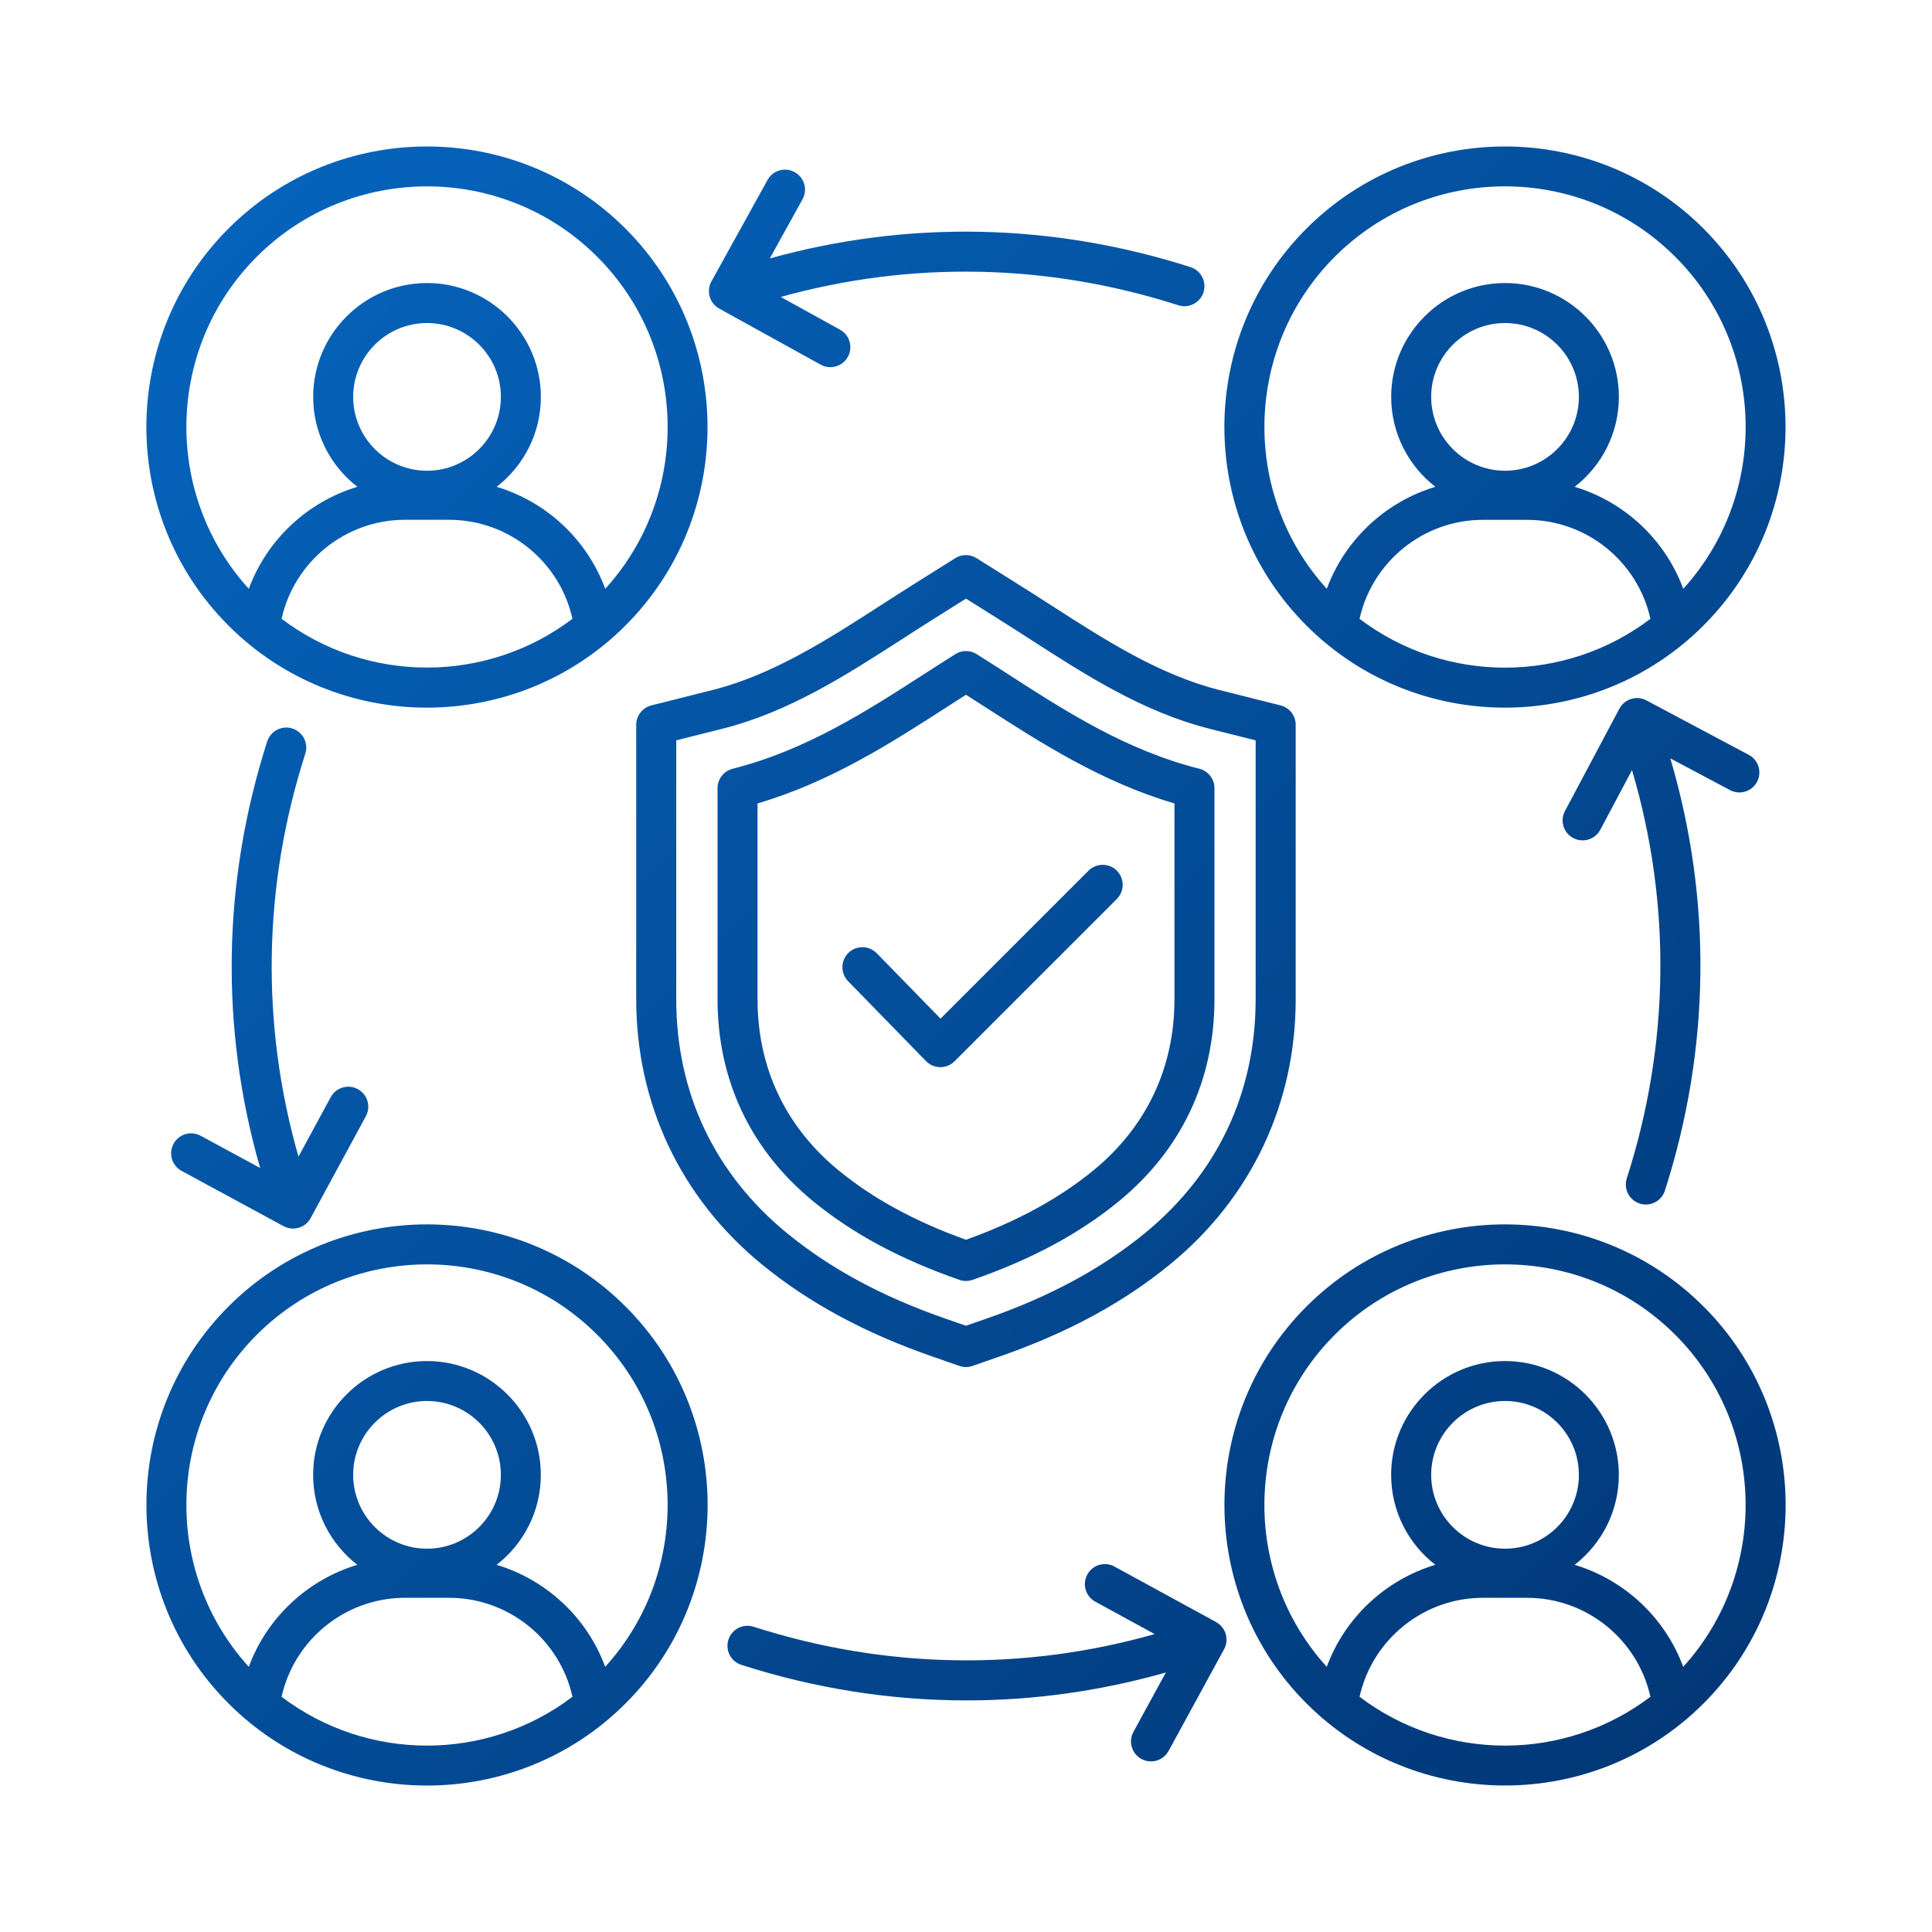 <?xml version="1.0" encoding="UTF-8"?>
<svg id="Layer_1" data-name="Layer 1" xmlns="http://www.w3.org/2000/svg" xmlns:xlink="http://www.w3.org/1999/xlink" viewBox="0 0 400 400">
  <defs>
    <style>
      .cls-1 {
        fill: url(#linear-gradient);
      }
    </style>
    <linearGradient id="linear-gradient" x1="47.03" y1="47.59" x2="352.97" y2="352.41" gradientUnits="userSpaceOnUse">
      <stop offset="0" stop-color="#0563bb"/>
      <stop offset="1" stop-color="#023878"/>
    </linearGradient>
  </defs>
  <path class="cls-1" d="M147.3,58.26l11.61-21c1.1-2,3.62-2.73,5.62-1.62,2,1.1,2.73,3.62,1.62,5.62l-6.77,12.25c28.58-7.96,58.57-7.36,87.11,1.8,2.18.7,3.37,3.03,2.68,5.21-.57,1.75-2.19,2.88-3.94,2.88-.42,0-.85-.06-1.27-.2-26.98-8.67-55.31-9.24-82.31-1.72l12.27,6.78c2,1.1,2.73,3.62,1.62,5.62-.75,1.37-2.17,2.14-3.63,2.14-.68,0-1.37-.17-2-.52l-21-11.61c-2-1.1-2.73-3.62-1.62-5.62h0ZM35.93,236.81c-1.09,2.01-.34,4.52,1.67,5.61l21.1,11.44c.61.33,1.29.5,1.97.5.39,0,.79-.06,1.18-.17,1.06-.31,1.94-1.03,2.46-1.99l11.44-21.1c1.09-2.01.34-4.52-1.67-5.61-2.01-1.09-4.52-.34-5.61,1.67l-6.67,12.31c-7.84-27.33-7.38-56.08,1.41-83.43.7-2.18-.5-4.51-2.68-5.21-2.18-.7-4.51.5-5.21,2.68-9.29,28.95-9.78,59.38-1.46,88.31l-12.31-6.67c-2.02-1.1-4.54-.35-5.62,1.66ZM251.8,335.84l-21.06-11.5c-2.01-1.1-4.52-.36-5.62,1.65s-.36,4.52,1.65,5.62l12.29,6.71c-27.22,7.73-55.82,7.22-83.04-1.52-2.17-.7-4.51.5-5.21,2.68-.7,2.17.5,4.51,2.68,5.21,15.28,4.91,30.96,7.36,46.63,7.36,13.87,0,27.73-1.93,41.26-5.78l-6.71,12.29c-1.1,2.01-.36,4.52,1.65,5.62.63.34,1.31.5,1.98.5,1.46,0,2.88-.78,3.64-2.16l11.49-21.06c1.1-2,.37-4.51-1.64-5.61h0ZM363.77,161.88c1.08-2.02.31-4.53-1.71-5.6l-21.19-11.27c-.97-.52-2.1-.63-3.15-.3-1.05.32-1.93,1.05-2.44,2.01l-11.27,21.19c-1.08,2.02-.31,4.53,1.71,5.6.62.33,1.28.48,1.94.48,1.48,0,2.91-.8,3.66-2.19l6.57-12.36c8.18,27.66,7.82,56.81-1.08,84.53-.7,2.17.5,4.51,2.68,5.21.42.14.85.2,1.27.2,1.75,0,3.37-1.12,3.94-2.88,9.42-29.34,9.79-60.2,1.12-89.49l12.36,6.57c2.01,1.08,4.52.31,5.6-1.71h0ZM352.7,270.49c22.66,22.66,22.66,59.53,0,82.19-11.33,11.33-26.22,16.99-41.1,16.99s-29.77-5.66-41.1-16.99c-22.66-22.66-22.66-59.53,0-82.19,22.66-22.66,59.53-22.66,82.19,0h0ZM311.59,361.41c10.62,0,21.24-3.38,30.11-10.11-2.61-11.83-13.2-20.49-25.52-20.49h-9.18c-12.31,0-22.9,8.67-25.52,20.49,8.87,6.73,19.49,10.1,30.11,10.11h0ZM326.89,305.35c0-8.43-6.86-15.29-15.29-15.29s-15.29,6.86-15.29,15.29,6.86,15.29,15.29,15.29c8.43,0,15.29-6.85,15.29-15.29ZM346.84,276.35c-19.43-19.43-51.05-19.43-70.49,0-18.86,18.86-19.41,49.21-1.66,68.75,3.75-10.18,12.15-18.02,22.48-21.12-5.56-4.32-9.15-11.05-9.15-18.62,0-13,10.58-23.57,23.57-23.57s23.57,10.58,23.57,23.57c0,7.57-3.59,14.31-9.15,18.62,10.32,3.1,18.72,10.93,22.48,21.12,17.76-19.54,17.21-49.89-1.65-68.75ZM47.3,129.51c-22.66-22.66-22.66-59.53,0-82.19,22.66-22.66,59.53-22.66,82.19,0,22.66,22.66,22.66,59.53,0,82.19-11.33,11.33-26.22,17-41.1,17-14.88,0-29.76-5.67-41.1-17ZM118.52,128.11c-2.61-11.83-13.2-20.49-25.52-20.49h-9.18c-12.31,0-22.9,8.67-25.52,20.49,17.74,13.47,42.48,13.47,60.22,0ZM103.7,82.17c0-8.43-6.86-15.29-15.29-15.29s-15.29,6.86-15.29,15.29,6.86,15.29,15.29,15.29,15.29-6.86,15.29-15.29ZM51.51,121.91c3.75-10.18,12.15-18.02,22.48-21.12-5.56-4.32-9.15-11.06-9.15-18.62,0-13,10.58-23.57,23.57-23.57s23.57,10.58,23.57,23.57c0,7.57-3.59,14.31-9.15,18.62,10.32,3.1,18.72,10.93,22.48,21.12,17.76-19.54,17.21-49.89-1.66-68.75-19.43-19.43-51.05-19.43-70.49,0-18.86,18.87-19.41,49.21-1.65,68.75ZM270.49,129.51c-22.66-22.66-22.66-59.53,0-82.19,22.66-22.66,59.53-22.66,82.19,0,22.66,22.66,22.66,59.53,0,82.19-11.33,11.33-26.22,17-41.1,17s-29.76-5.67-41.1-17h0ZM311.59,138.23c10.62,0,21.24-3.38,30.11-10.11-2.61-11.83-13.2-20.49-25.52-20.49h-9.18c-12.31,0-22.9,8.67-25.52,20.49,8.87,6.73,19.49,10.11,30.11,10.11h0ZM326.89,82.17c0-8.43-6.86-15.29-15.29-15.29s-15.29,6.86-15.29,15.29,6.86,15.29,15.29,15.29,15.29-6.86,15.29-15.29ZM274.7,121.91c3.75-10.18,12.15-18.02,22.48-21.12-5.56-4.32-9.15-11.05-9.15-18.62,0-13,10.58-23.57,23.57-23.57s23.57,10.58,23.57,23.57c0,7.57-3.59,14.31-9.15,18.62,10.32,3.1,18.72,10.93,22.48,21.12,17.76-19.54,17.21-49.89-1.66-68.75-9.71-9.71-22.48-14.58-35.25-14.58s-25.53,4.86-35.24,14.58c-18.85,18.87-19.41,49.21-1.65,68.75h0ZM129.51,270.49c22.66,22.66,22.66,59.53,0,82.19-11.33,11.33-26.22,17-41.1,17s-29.77-5.66-41.1-17c-22.66-22.66-22.66-59.53,0-82.19,22.66-22.66,59.53-22.66,82.19,0ZM88.41,361.41c10.62,0,21.24-3.38,30.11-10.11-2.61-11.83-13.2-20.49-25.52-20.49h-9.18c-12.31,0-22.9,8.67-25.52,20.49,8.87,6.73,19.49,10.11,30.11,10.11ZM103.7,305.35c0-8.43-6.86-15.29-15.29-15.29s-15.29,6.86-15.29,15.29,6.86,15.29,15.29,15.29c8.43,0,15.29-6.85,15.29-15.29ZM123.65,276.35c-19.43-19.43-51.05-19.43-70.49,0-18.86,18.86-19.41,49.21-1.65,68.75,3.75-10.18,12.15-18.02,22.47-21.12-5.56-4.32-9.15-11.05-9.15-18.62,0-13,10.58-23.57,23.57-23.57s23.57,10.58,23.57,23.57c0,7.57-3.59,14.31-9.15,18.62,10.32,3.1,18.72,10.93,22.48,21.12,17.76-19.54,17.22-49.89-1.65-68.75h0ZM217.65,125.33c10.96,7.06,22.3,14.37,34.77,17.52l12.71,3.2c1.84.46,3.13,2.12,3.13,4.02v56.82c0,21.61-9.2,41.08-25.91,54.8-9.76,8.02-21.37,14.29-35.48,19.19l-5.52,1.92c-.44.15-.9.23-1.36.23s-.92-.08-1.36-.23l-5.52-1.92c-14.12-4.9-25.72-11.18-35.48-19.19-16.71-13.72-25.91-33.18-25.91-54.8v-56.82c0-1.9,1.29-3.55,3.13-4.02l12.71-3.2c12.47-3.15,23.81-10.45,34.78-17.52,2.17-1.4,4.33-2.79,6.49-4.15l8.95-5.62c1.35-.85,3.06-.85,4.4,0l8.95,5.62c2.18,1.36,4.34,2.75,6.51,4.15h0ZM250.4,150.87c-13.79-3.48-25.71-11.16-37.23-18.59-2.15-1.38-4.28-2.76-6.42-4.1l-6.75-4.24-6.75,4.24c-2.14,1.34-4.27,2.72-6.41,4.1-11.53,7.43-23.44,15.11-37.24,18.59l-9.59,2.41v53.59c0,19.37,7.91,36.1,22.88,48.4,9,7.38,19.77,13.2,32.94,17.77l4.16,1.44,4.16-1.44c13.17-4.57,23.95-10.39,32.94-17.77,14.97-12.29,22.88-29.03,22.88-48.4v-53.59l-9.59-2.41ZM208.5,139.45c12.13,7.82,24.66,15.9,39.81,19.71,1.84.46,3.13,2.12,3.13,4.02v43.71c0,16.72-6.83,31.18-19.76,41.79-8.2,6.73-18.12,12.07-30.32,16.3-.44.15-.9.23-1.36.23s-.92-.08-1.36-.23c-12.2-4.24-22.12-9.57-30.32-16.3-12.93-10.62-19.76-25.06-19.76-41.79v-43.71c0-1.9,1.29-3.55,3.13-4.02,15.14-3.82,27.69-11.89,39.81-19.71,2.13-1.37,4.23-2.73,6.3-4.02,1.35-.85,3.06-.85,4.4,0,2.08,1.3,4.18,2.65,6.31,4.02h0ZM243.16,166.34c-15.08-4.42-27.82-12.63-39.14-19.92-1.35-.87-2.69-1.73-4.02-2.58-1.32.85-2.66,1.7-4.02,2.58-11.32,7.3-24.06,15.5-39.14,19.92v40.55c0,14.16,5.79,26.4,16.74,35.39,7.13,5.86,15.78,10.58,26.42,14.4,10.64-3.83,19.29-8.55,26.42-14.4,10.95-8.99,16.74-21.23,16.74-35.39v-40.55ZM181.51,197.36c-1.59-1.64-4.22-1.67-5.85-.08s-1.67,4.22-.08,5.85l16.14,16.56c.77.79,1.83,1.24,2.94,1.25h.03c1.1,0,2.15-.43,2.93-1.21l33.61-33.61c1.61-1.61,1.61-4.24,0-5.86-1.61-1.61-4.24-1.61-5.86,0l-30.64,30.64-13.21-13.54Z"/>
</svg>